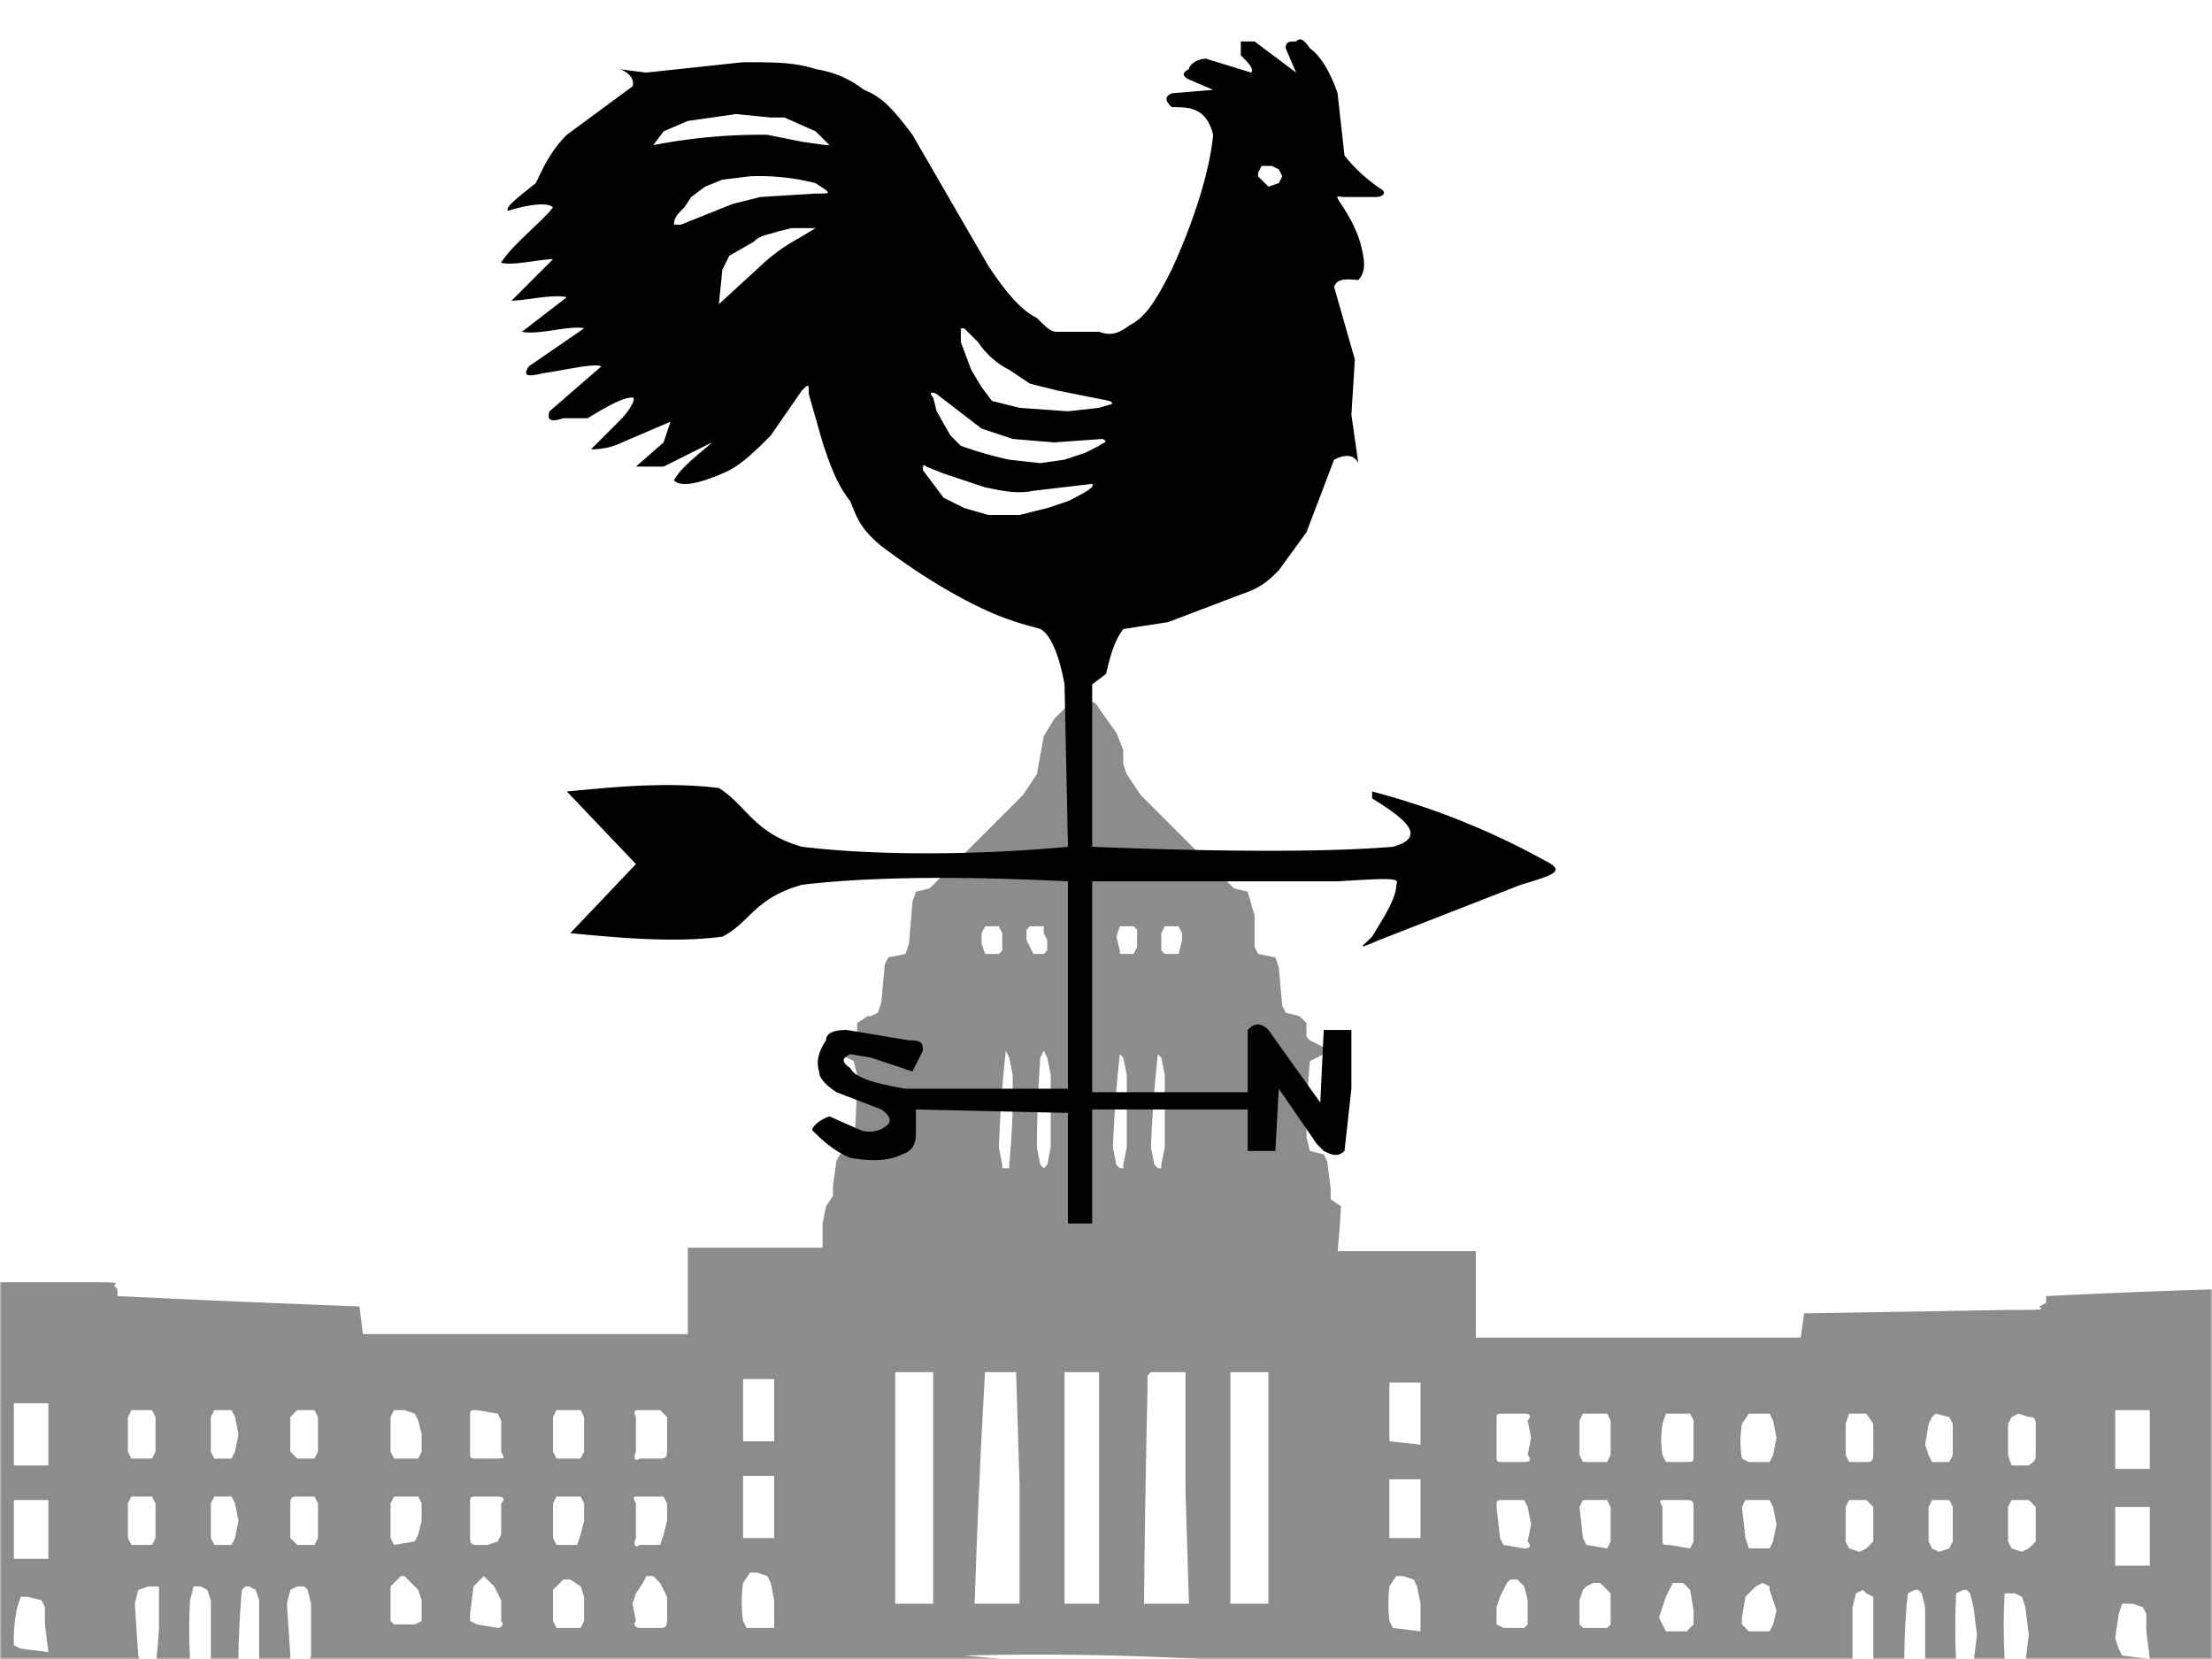 <svg image-rendering="optimizeSpeed" baseProfile="basic" xmlns="http://www.w3.org/2000/svg" viewBox="0 0 640 480"><defs><mask id="a"><path fill="#FFF" d="M0 0h640v480H0z"/></mask></defs><g mask="url(#a)"><path fill="#8c8c8c" d="M309 204l-4 4-3 5-2 11-4 6-24 24-3 3-4 1-1 3-1 12-1 3-5 1-1 2-1 11-1 3-2 1h-1l-3 2v4l-1 1-4 1v3l4 2 1 4a410 410 0 01-1 22l-4 1-1 2-1 7v3l-2 3-1 5v7h-39v25h-94l-1-8a7140 7140 0 01-70-3v-2l-1-1c1-1 1-1-7-1h-42v117l658 2V373a2441 2441 0 00-50 2v2l-2 1c1 1 2 1-9 1l-59 1-1 7h-94v-25h-40a318 318 0 001-13l-3-2v-3l-1-8-1-2-4-1-1-4a242 242 0 011-22l4-2v-2l-4-2-1-1v-4l-2-2-4-1-1-2-1-11-1-3-5-1-1-2v-9l-2-7-4-1-3-3-24-24-4-6-1-3v-4l-2-5-5-7c-1-2-2-2-3-2l-3-1-3 2zm-19 68v3l-1 1h-4l-1-3v-3l1-2h4l1 2v2zm13 0v3l-1 1h-3l-2-4v-3l1-1h4v2l1 2zm12 0v3l-1 1-1 1-1-1-1-1v-4l1-3h2l1 2v2zm14 0v2l-1 2h-4v-1l-1-4 1-3h4l1 1v3zm13 0l-1 4h-4l-1-1v-5l1-2h4l1 2v2zm-49 49a262 262 0 01-1 16v1h-2v-1l-1-5a411 411 0 012-28l1 2 1 5v10zm11 0v11l-1 5-1 1-1-1-1-5a389 389 0 011-26l1-2 1 2 1 5v10zm11 0a163 163 0 01-1 16v1h-2v-1l-1-5a389 389 0 011-27h2v1l1 5v10zm11 0v11l-1 5v1h-1l-1-1-1-5a389 389 0 012-27l1 1 1 5v10zm11 0v11l-1 5v1h-1l-1-1-1-5a411 411 0 012-27l1 1 1 5v10zm-67 109v34h-11v-67h11v33zm25 0v34h-13a2648 2648 0 013-67h9l1 33zm23 0v34h-10v-67h10v33zm25 1l1 33h-13a4309 4309 0 011-61v-5l1-1h10v34zm24 0v33h-11v-67h11v34zm-143-23v9h-9v-18h9v9zm187 1v9l-9-1v-17h9v9zm-397 6v9H4v-18h10v9zm608 2v8h-10v-17h10v9zm-577-2v5l-1 2h-6l-1-2v-3-7l1-2h6l1 2v5zm24 0l-1 5-1 2h-5l-1-2v-3-7l1-2h5l1 2 1 5zm23 0v5l-1 2h-5l-2-2v-3-7l2-2h5l1 2v5zm30 0v5l-1 2h-7l-1-2v-10l1-2h3l3 1 1 2 1 4zm23 0v5c1 2 1 2-1 2h-6c-2 0-2 0-2-2v-10c0-2 0-2 2-2l6 1 1 2v4zm24 0v5l-1 2h-7l-1-2v-10l1-2h7l1 2v5zm24 0v5c0 2-1 2-2 2h-6c-1 1-2 0-1-2v-10c-1-2 0-2 1-2h6l2 2v5zm250 1l-1 5c1 1 1 2-1 2h-6c-2 0-2 0-2-2v-10c0-2 0-2 2-2h6c2 0 2 1 1 2l1 5zm23 0v5l-1 2h-7l-1-2v-10l1-2h7l1 2v5zm24 0v5c0 2 0 2-2 2h-6l-1-2a30 30 0 010-9l1-3h7l1 2v5zm24 0l-1 5-1 2h-6l-2-1a30 30 0 010-10l2-3h6l1 2 1 5zm28 0v5c0 2-1 2-2 2h-5l-1-2v-3-6l1-3h5l2 3v4zm23 0v5l-1 2h-5l-1-2-1-3 1-6 1-2 1-1 4 1 1 2v4zm24 1v4c0 2-1 2-2 3h-5l-1-3v-3-6l1-2 2-1 3 1c1 0 2 0 2 2v5zm-365 19v9h-9v-18h9v9zm187 1v8h-9v-17h9v9zm-366 3v5l-1 2h-6l-1-2v-3-7l1-2h6l1 2v5zm24 0l-1 5-1 2h-5l-1-2v-3-7l1-2h5l1 2 1 5zm23 0v5l-1 2h-5l-2-2v-3-7c0-2 1-2 2-2h5l1 2v5zm30 0l-1 4-1 2-6 1-1-2v-10l1-2h7l1 2v5zm23 0v4l-1 2-3 1h-3c-1 0-2 0-2-2v-10c0-2 0-2 2-2h6c2 0 2 1 1 2v5zm24 0l-1 4-1 3h-6l-1-2v-10l1-2h7l1 2v5zm24 0l-1 4-1 3h-6c-1 1-2 0-1-2v-10c-1-2-1-2 1-2h7l1 2v5zm250 1l-1 5c1 1 1 2-1 2l-6-1-1-2-1-9c0-2 0-2 2-2h6l1 2 1 5zm23 0v5l-1 2-6-1-1-2-1-9 1-2h7l1 2v5zm24 0v5l-1 2-6-1c-2 0-2 0-2-2v-9c-1-2-1-2 1-2h6c2 0 2 1 2 2v5zm24 0l-1 5-1 2h-6l-1-3-1-9 1-2h7l1 2 1 5zm28 0v5l-2 2-2 1-3-1-1-2v-3-7l1-2h5l2 2v5zm23 0v5l-1 2-3 1-2-1-1-2v-10l1-2h5l1 2v5zm24 0v5l-2 2-2 1-3-1-1-2v-3-7l1-2h5l2 2v5zm-575 2v8H4v-17h10v9zm608 1v9h-10v-17h10v8zm-398 19v8h-8l-1-2a38 38 0 010-11l2-3h2l3 1 1 2 1 5zm187 1v8l-8-1-1-2a44 44 0 010-10l2-3h2l3 1 1 2 1 5zm-292-6l2 2 1 3v6l-2 1h-6l-1-1v-3-7l3-3h1l2 2zm24 1l2 4v6c1 1 0 2-1 2l-6-1-2-1v-2l1-8 3-3 1 1 2 2zm26 6v4l-1 2h-7l-1-2v-2-7l3-3h2l3 2 1 3v3zm22-7l2 4v7c0 2-1 2-2 2h-6c-1 0-2-1-1-2l-1-5 1-3 2-3 1-2h2l2 2zm250 1l1 4v7l-1 1h-6l-2-1v-5l1-3 2-4 1-1h2l2 2zm25 7v4l-1 1h-7l-1-1v-3-4l1-3 1-1 2-1h2l3 3v5zm24 0v4l-2 2h-6l-1-2-1-2 1-3 1-3 2-4h3l2 2 1 6zm24 0l-1 4-1 2h-6l-2-2v-2l1-6 3-3 2-1 2 1v1l2 6zm-468 5a159 159 0 01-1 11l-2 1-2-1-1-3-1-15 1-4 3-1h3v12zm15 0v9l-1 3-2 1-2-1-1-3a140 140 0 010-17l1-4h2l2 1 1 3v8zm14 0v9l-1 3-2 1-2-1-1-3a237 237 0 011-20l1-1h1l2 1 1 3v8zm15 0v8l-1 3-2 1-2-1c-1 1-1 0-1-3l-1-15 1-4 2-1h2l1 1 1 4v7zm452 2v11h-5l-1-3v-16l1-4 2-1 1 1 2 1v11zm15 0v8l-1 4h-4l-1-4a180 180 0 011-20l2-1h1l1 1 1 4v8zm15 0l-1 8-1 4h-2-2v-4a180 180 0 010-20l2-1h1l1 1 1 4 1 8zm15 0l-1 8-1 3-1 1h-1l-2-1-1-4a179 179 0 010-19h3l2 1 1 3 1 8zm-574-3l1 8-8-1-2-1a45 45 0 011-11l1-3h2l4 1 1 2v5zm608 2l1 8-8-1-1-2-1-3 1-7 1-3h3l3 1 1 2v5zm-281 8h-50l-11-1a855 855 0 0168 1h-7zm0 4h-61a6305 6305 0 0168 0h-7z"/><path d="M359 12v4c2 2 4 4 3 5l-13-4c-3 0-5 2-5 3-2 1-2 2 0 3l7 3-12 1c-2 1-2 2 0 4 5 0 10 0 12 8-1 11-6 26-12 39-5 10-8 14-12 16-4 3-6 3-9 2h-12c-2 0-3-1-6-4-4-2-8-6-14-15l-22-38c-6-8-9-11-14-13-4-3-8-5-14-6-6-2-12-2-21-2l-28 3-8-1c1 0 5 2 4 5l-19 14c-5 5-7 10-9 14-5 4-9 7-8 8 3-1 11-3 13-1-3 4-12 11-15 16 3 1 11-1 15-1l-12 12c4 0 12-2 16-1l-13 10c5 1 14-2 18-1l-16 11c-2 3 0 3 4 2 7-1 15-3 17-2l-15 13c-1 3 1 3 4 2h7c5-3 10-6 13-6 1 0 0 3-4 7l-8 8c1 0 5 0 9-2l14-6-2 6-8 7h8l14-7c-2 2-9 7-11 11 2 2 7 1 14-2 5-2 9-6 14-11l9-13c2-2 2-2 2 1l4 14c2 6 4 12 8 17 2 5 3 8 9 13 8 6 17 12 27 17s16 6 19 7c2 1 5 5 7 16l1 47c-21 2-52 3-77 0-14-4-16-12-24-17-16-2-33 0-44 1l20 21-19 20c11 1 29 3 44 1 8-4 9-11 23-15 25-3 57-2 77-1v60h-47c-12-2-15-4-16-6-3-2-2-3 0-4l6 1 12 4 3-6c0-2 0-3-4-3l-18-3c-4 0-6 1-6 3-2 3-3 6-2 9 0 2 2 4 5 6l13 5c3 2 3 4 1 5-1 1-4 2-7 1l-9-4c-3 1-5 3-5 4 2 2 6 6 11 8 6 1 11 1 15-1 3-1 4-3 4-6v-7l44 1v32h7v-33h45v12h8l1-18 11 16 2 2c2 1 4 2 6 0l2-18v-17h-8l-1 21-15-21c-3-3-5-1-6 0v18h-45v-61h71c16-1 18-1 17 1 0 4-4 10-7 15-3 3-5 4 2 1l41-16c10-3 13-4 7-7a217 217 0 00-50-20v2c8 5 17 11 6 14-24 2-62 1-87 0v-47l4-3c1-4 2-9 5-13l13-2 21-8c6-2 8-4 11-7l8-11 8-21c4-2 6-1 7 1l-2-14 1-16-6-21c1-3 5-2 7-2 2-2 2-5 1-9-1-5-4-10-6-13s-1-2 1-2h9c2 0 3-1 2-2-3-2-7-5-11-10l-2-18c-2-6-5-11-8-13-2-3-3-3-4-2-2 0-3 0-3 2l3 7-12-9h-4zM227 34l9 4 3 3 1 1h-1l-7-1-10-2a162 162 0 00-33 3c-1 0-1 0 0 0l3-4 7-3 14-2 10 1h4zm143 15l1 2-1 2-3 1-1-1-2-2v-1l1-2h3l2 1zm-134 4l3 2c1 1 1 1-3 1l-16 1-8 2-15 6h-2c0-2 1-3 3-5l2-3 4-3 5-2 8-1a66 66 0 0119 2zm-5 16a52 52 0 00-11 8l-12 11 1-10 1-2 1-2 7-4c2-2 4-2 7-3l4-1h7l-5 3zm52 30c2 3 5 6 9 8l6 4 8 2 15 3c2 1 0 1-3 2l-9 1-14-1-8-2-3-4-3-5-3-8v-4c0-1 0 0 0 0h1l4 4zm1 25l9 3 12 1 14-1c2 1 0 1-1 2l-4 2-6 2-7 1-9-1a113 113 0 01-14-4l-3-3-4-7-1-4c-1-1-1-2 1-1l13 10zm-11 13l12 4c5 1 9 2 14 1l17-2c1 1-3 3-7 5l-6 2-8 2h-9l-7-2-6-3-3-4-3-4c0-1 0-2 1-1l5 2z"/></g></svg>